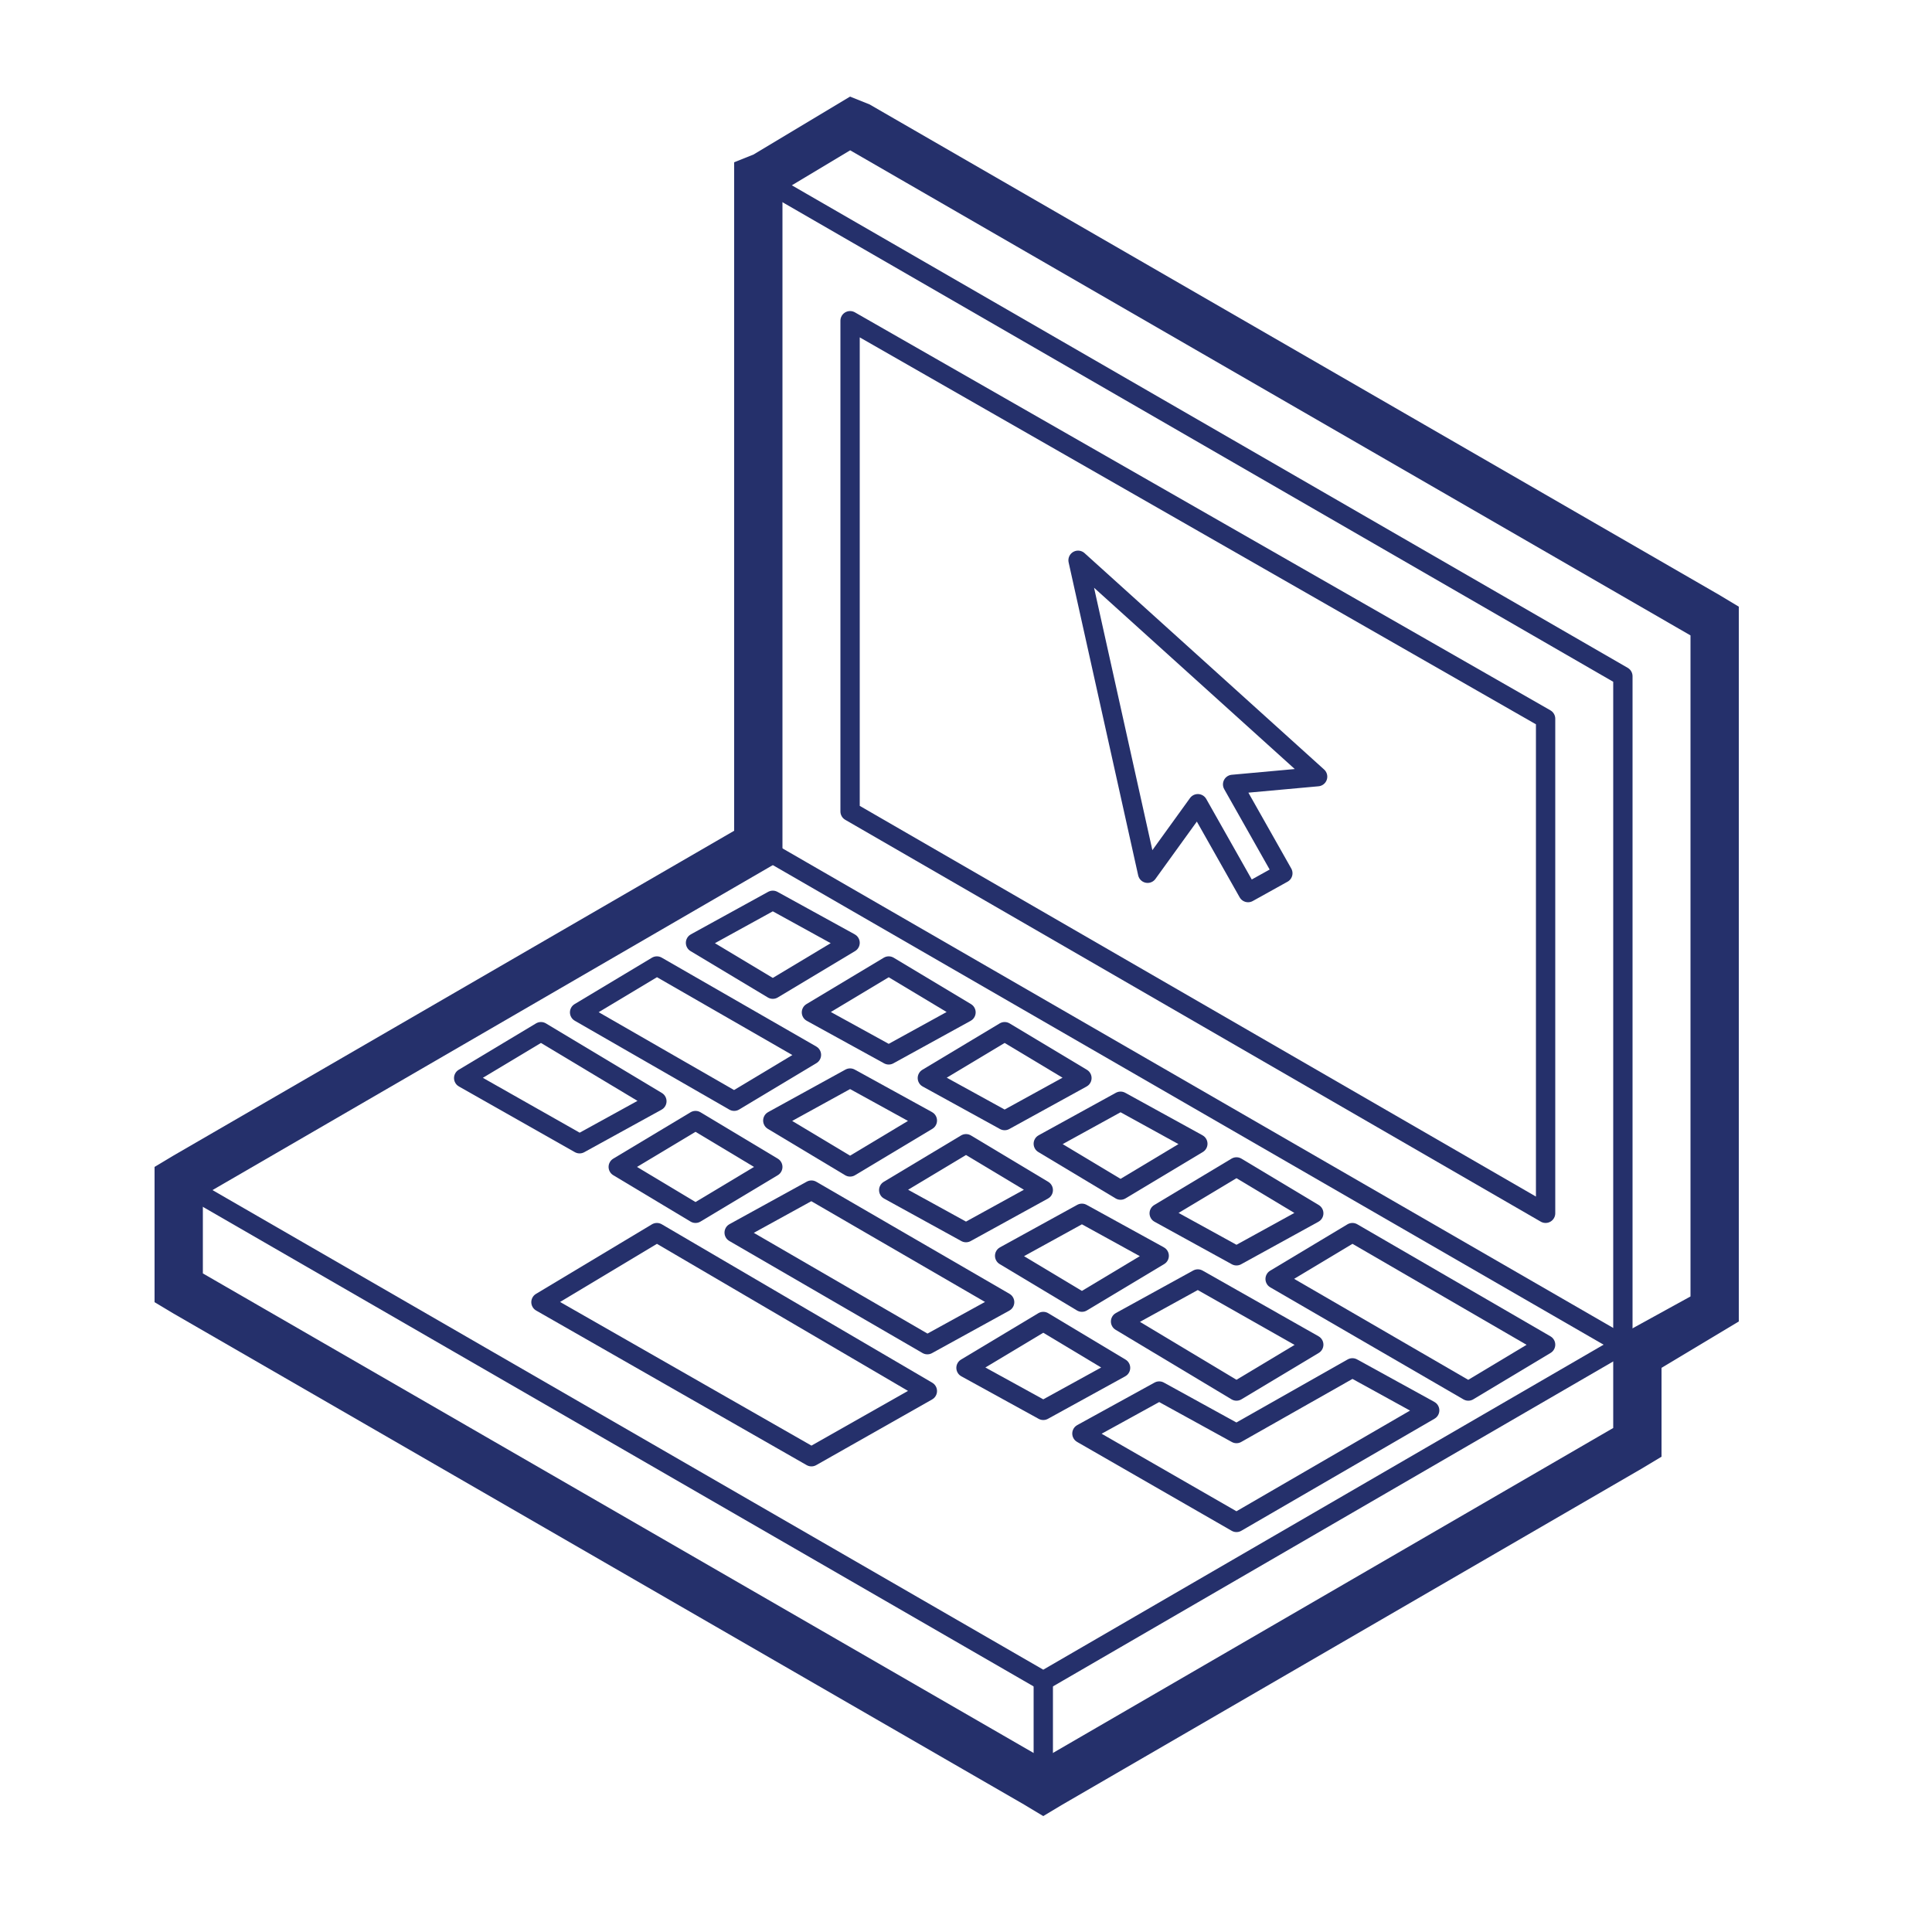 <?xml version="1.0" encoding="utf-8"?>
<!-- Generator: Adobe Illustrator 28.3.0, SVG Export Plug-In . SVG Version: 6.00 Build 0)  -->
<svg version="1.1" id="Layer_1" xmlns="http://www.w3.org/2000/svg" xmlns:xlink="http://www.w3.org/1999/xlink" x="0px" y="0px"
	 viewBox="0 0 50 50" style="enable-background:new 0 0 50 50;" xml:space="preserve">
<style type="text/css">
	.st0{fill:none;stroke:#25306B;stroke-width:0.5;stroke-linejoin:round;stroke-miterlimit:10;}
	.st1{fill:#25306B;}
</style>
<polygon class="st0" points="27.9,14.5 29.7,22.6 31,20.8 32.3,23.1 33.2,22.6 31.9,20.3 34.1,20.1 "/>
<polygon class="st0" points="44,33.7 44,16.3 22,3.6 20,4.8 20,22.1 5,30.8 5,33.1 27,45.8 42,37.1 42,34.8 "/>
<line class="st0" x1="42" y1="34.8" x2="20" y2="22.1"/>
<polyline class="st0" points="5,30.8 27,43.5 42,34.8 42,17.5 20,4.8 "/>
<line class="st0" x1="27" y1="43.5" x2="27" y2="45.8"/>
<polygon class="st0" points="14,33.7 17,31.9 24,36 21,37.7 "/>
<polygon class="st0" points="22,8.3 40,18.6 40,31.4 22,21 "/>
<polygon class="st0" points="12,27.9 14,26.7 17,28.5 15,29.6 "/>
<polygon class="st0" points="15,26.2 17,25 21,27.3 19,28.5 "/>
<polygon class="st0" points="19,31.9 21,30.8 26,33.7 24,34.8 "/>
<polygon class="st0" points="18,24.4 20,23.3 22,24.4 20,25.6 "/>
<polygon class="st0" points="21,26.2 23,25 25,26.2 23,27.3 "/>
<polygon class="st0" points="16,30.2 18,29 20,30.2 18,31.4 "/>
<polygon class="st0" points="20,29 22,27.9 24,29 22,30.2 "/>
<polygon class="st0" points="23,30.8 25,29.6 27,30.8 25,31.9 "/>
<polygon class="st0" points="26,32.5 28,31.4 30,32.5 28,33.7 "/>
<polygon class="st0" points="29,34.2 31,33.1 34,34.8 32,36 "/>
<polygon class="st0" points="25,35.4 27,34.2 29,35.4 27,36.5 "/>
<polygon class="st0" points="24,27.9 26,26.7 28,27.9 26,29 "/>
<polygon class="st0" points="27,29.6 29,28.5 31,29.6 29,30.8 "/>
<polygon class="st0" points="30,31.4 32,30.2 34,31.4 32,32.5 "/>
<polygon class="st0" points="33,33.1 35,31.9 40,34.8 38,36 "/>
<polygon class="st0" points="32,37.1 35,35.4 37,36.5 32,39.4 28,37.1 30,36 "/>
<path class="st1" d="M22,3.6l22,12.7v17.3l-2,1.2v2.3l-15,8.7L5,33.1v-2.3l15-8.7V4.8L22,3.6 M22,2.5l-0.5,0.3l-2,1.2L19,4.2v0.6
	v16.7L4.5,29.9L4,30.2v0.6v2.3v0.6L4.5,34l22,12.7L27,47l0.5-0.3l15-8.7l0.5-0.3v-0.6v-1.7l1.5-0.9l0.5-0.3v-0.6V16.3v-0.6l-0.5-0.3
	l-22-12.7L22,2.5L22,2.5z"/>
</svg>
